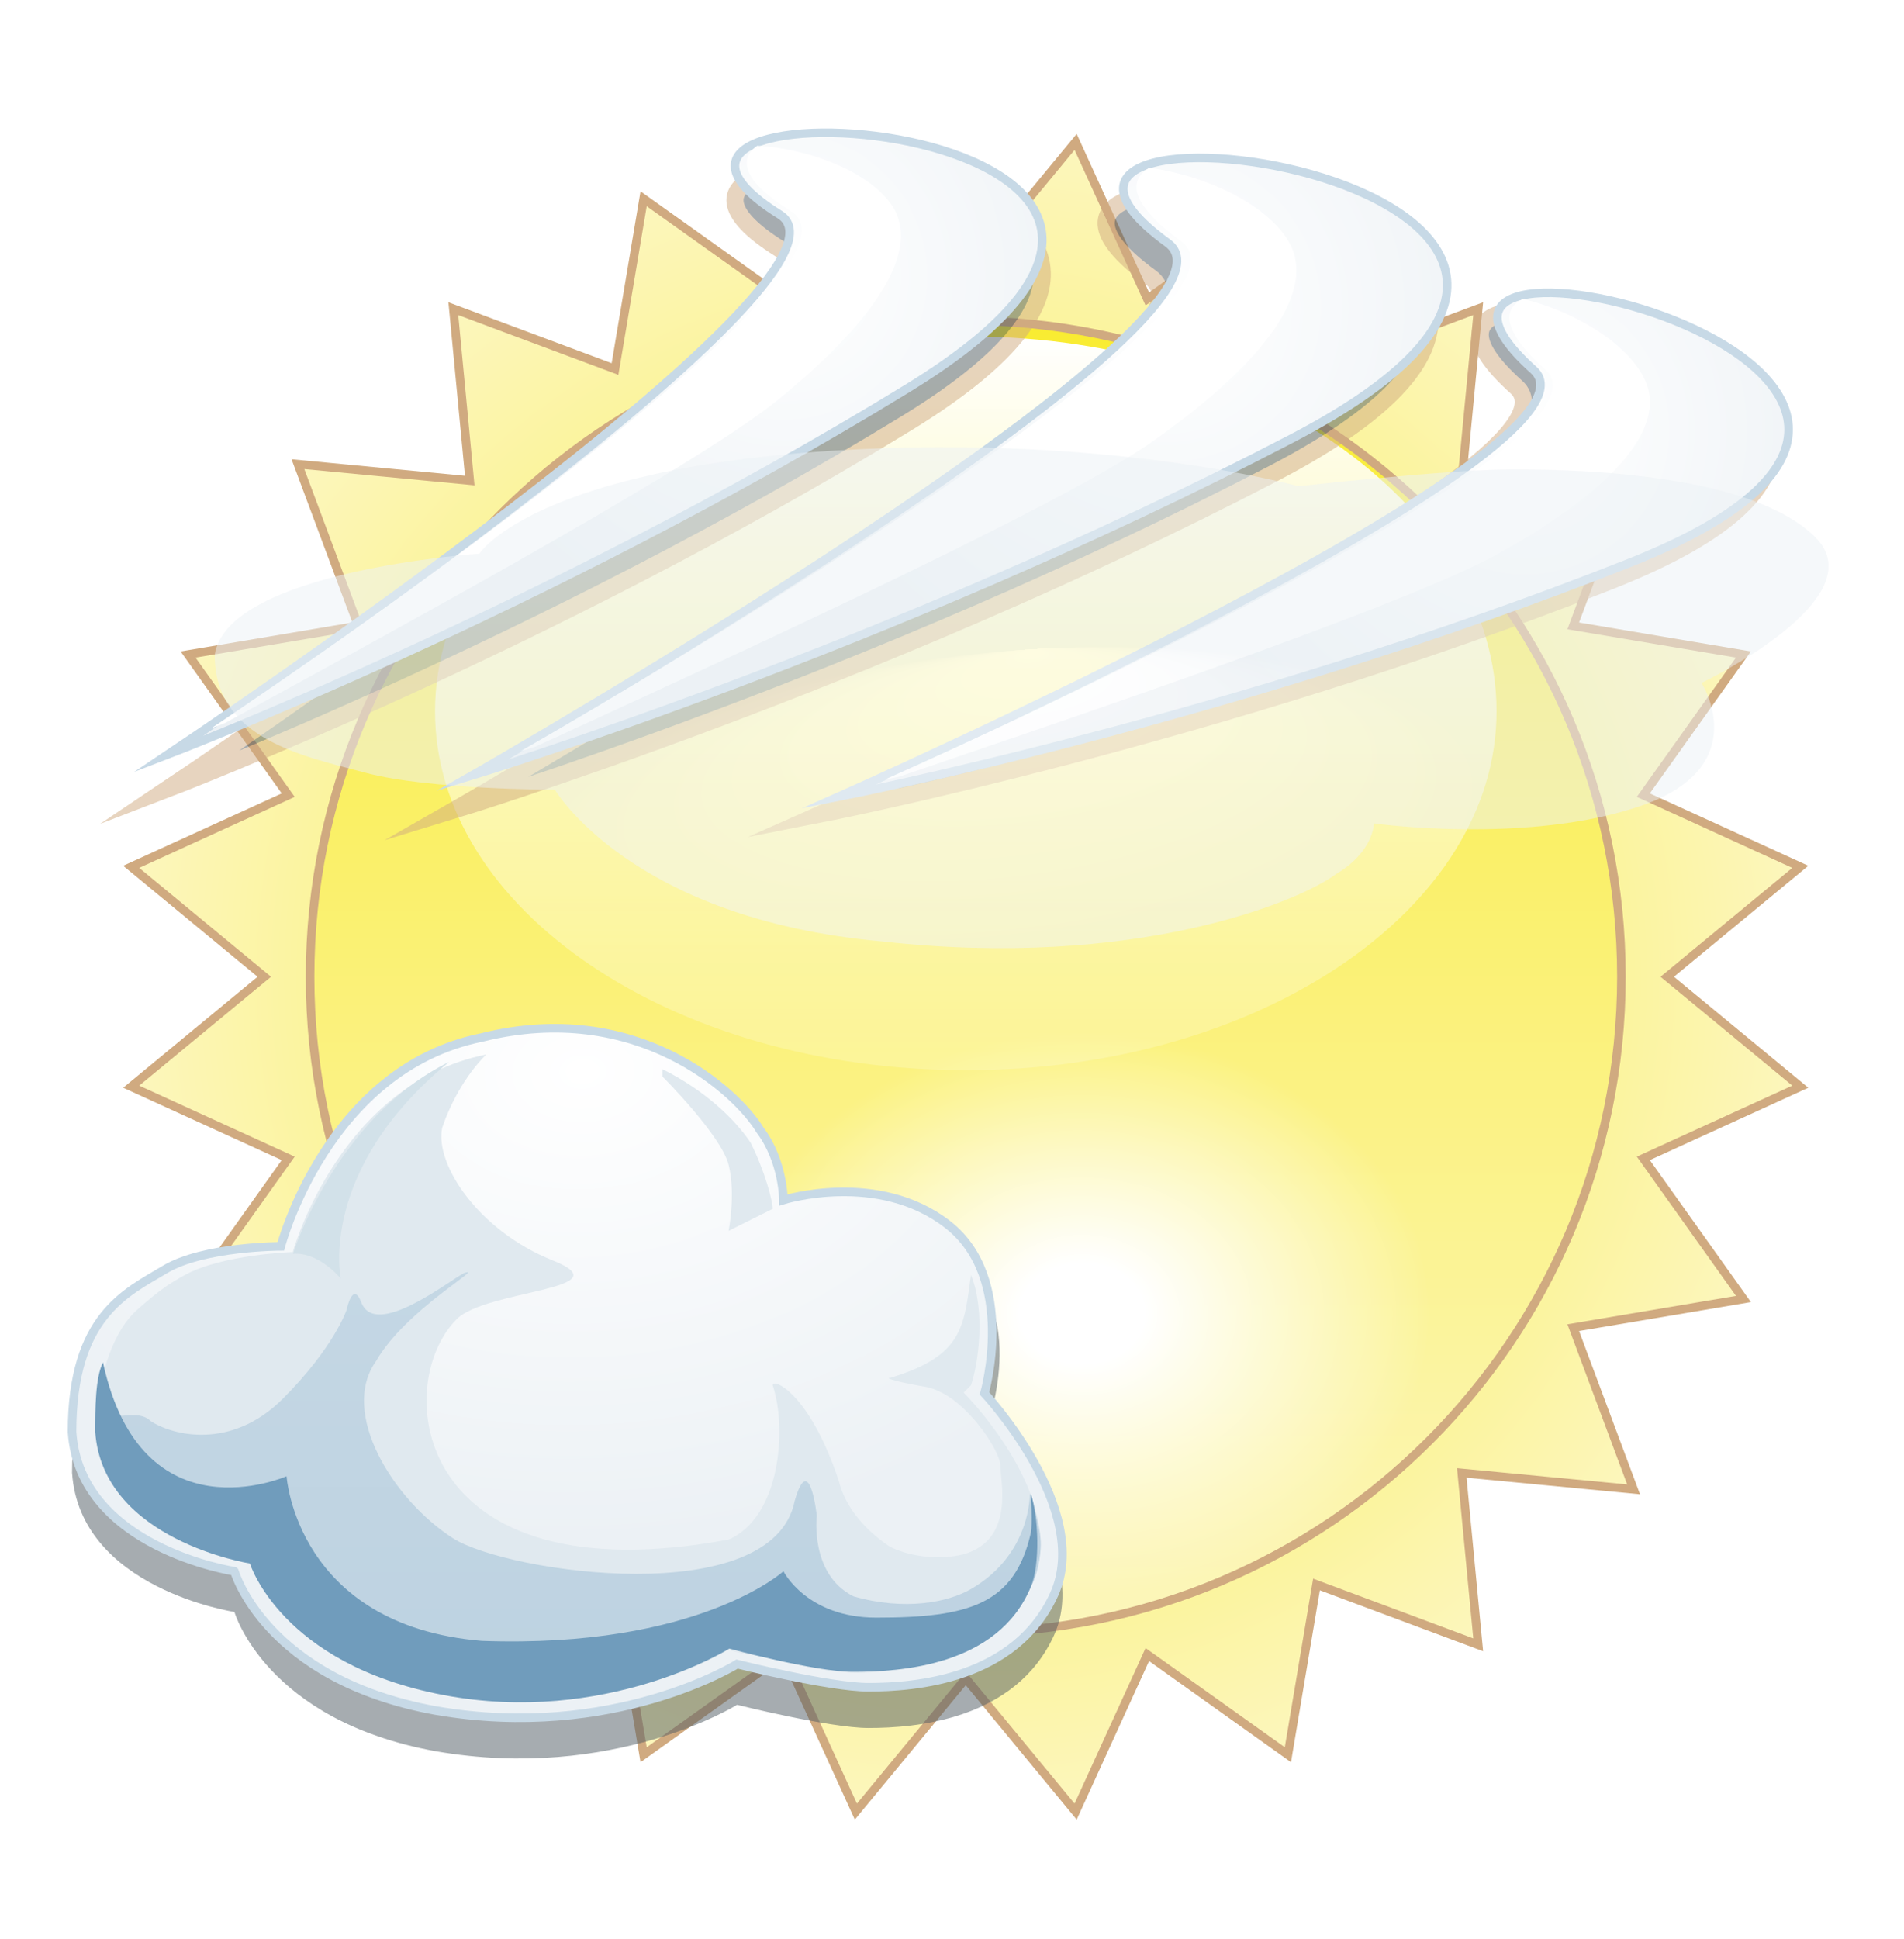 <?xml version="1.0" encoding="iso-8859-1"?>
<!-- Generator: Adobe Illustrator 16.0.0, SVG Export Plug-In . SVG Version: 6.00 Build 0)  -->
<!DOCTYPE svg PUBLIC "-//W3C//DTD SVG 1.0//EN" "http://www.w3.org/TR/2001/REC-SVG-20010904/DTD/svg10.dtd">
<svg version="1.0" id="Layer_1" xmlns="http://www.w3.org/2000/svg" xmlns:xlink="http://www.w3.org/1999/xlink" x="0px" y="0px"
	 width="111px" height="113px" viewBox="0 0 111 113" style="enable-background:new 0 0 111 113;" xml:space="preserve">
<filter  id="Blur_2">
	<feGaussianBlur  stdDeviation="2"></feGaussianBlur>
</filter>
<filter  id="Blur1">
	<feGaussianBlur  stdDeviation="1"></feGaussianBlur>
</filter>
<g>
	<g>
		<radialGradient id="SVGID_1_" cx="56.302" cy="56.922" r="48.653" gradientUnits="userSpaceOnUse">
			<stop  offset="0" style="stop-color:#F9EC31"/>
			<stop  offset="1" style="stop-color:#FCF6BC"/>
		</radialGradient>
		
			<polygon style="fill-rule:evenodd;clip-rule:evenodd;fill:url(#SVGID_1_);stroke:#D0AA80;stroke-width:0.5;stroke-miterlimit:10;" points="
			56.302,16.027 62.707,8.269 66.886,17.421 75.082,11.584 76.749,21.506 86.176,17.989 85.219,28.005 95.235,27.049 91.717,36.474 
			101.639,38.143 95.803,46.338 104.955,50.516 97.197,56.922 104.955,63.328 95.803,67.505 101.639,75.701 91.717,77.37 
			95.235,86.794 85.219,85.838 86.176,95.854 76.749,92.338 75.082,102.26 66.886,96.421 62.707,105.574 56.302,97.814 
			49.896,105.574 45.718,96.421 37.522,102.26 35.854,92.336 26.429,95.854 27.385,85.838 17.369,86.794 20.886,77.37 
			10.964,75.701 16.802,67.505 7.649,63.328 15.408,56.922 7.649,50.516 16.802,46.338 10.964,38.143 20.886,36.474 17.369,27.049 
			27.385,28.005 26.429,17.989 35.854,21.506 37.522,11.584 45.718,17.421 49.896,8.269 		"/>
		<g>
			<linearGradient id="SVGID_2_" gradientUnits="userSpaceOnUse" x1="56.302" y1="18.692" x2="56.302" y2="95.152">
				<stop  offset="0" style="stop-color:#F9EC31"/>
				<stop  offset="1" style="stop-color:#FCF6BC"/>
			</linearGradient>
			<path style="fill-rule:evenodd;clip-rule:evenodd;fill:url(#SVGID_2_);" d="M18.078,56.922c0-21.124,17.106-38.229,38.235-38.229
				c21.106,0,38.213,17.105,38.213,38.229c0,21.102-17.107,38.23-38.213,38.23C35.185,95.152,18.078,78.023,18.078,56.922z"/>
			<linearGradient id="SVGID_3_" gradientUnits="userSpaceOnUse" x1="56.303" y1="19.395" x2="56.303" y2="61.36">
				<stop  offset="0" style="stop-color:#FFFFFF"/>
				<stop  offset="1" style="stop-color:#FFFFFF;stop-opacity:0.2"/>
			</linearGradient>
			<path style="fill-rule:evenodd;clip-rule:evenodd;fill:url(#SVGID_3_);" d="M25.362,41.451c0-11.575,14.121-21.839,31.227-21.839
				c17.083,0,30.657,10.264,30.657,21.839c0,11.556-13.848,20.918-30.932,20.918C39.207,62.369,25.362,53.007,25.362,41.451z"/>
			
				<radialGradient id="SVGID_4_" cx="187.126" cy="-2.506" r="18.599" gradientTransform="matrix(1.095 0 0 0.88 -141.82 78.757)" gradientUnits="userSpaceOnUse">
				<stop  offset="0.178" style="stop-color:#FFFFFF"/>
				<stop  offset="1" style="stop-color:#FFFFFF;stop-opacity:0"/>
			</radialGradient>
			<path style="fill-rule:evenodd;clip-rule:evenodd;fill:url(#SVGID_4_);" d="M42.807,76.54c0-9.321,9.059-16.856,20.237-16.856
				c11.178,0,20.238,7.535,20.238,16.856c0,9.317-9.061,16.878-20.238,16.878C51.866,93.418,42.807,85.857,42.807,76.54z"/>
			<path style="fill-rule:evenodd;clip-rule:evenodd;fill:none;stroke:#D0AA80;stroke-width:0.5;stroke-miterlimit:10;" d="
				M18.078,56.922c0-21.124,17.106-38.229,38.235-38.229c21.106,0,38.213,17.105,38.213,38.229c0,21.102-17.107,38.23-38.213,38.23
				C35.185,95.152,18.078,78.023,18.078,56.922z"/>
		</g>
	</g>
	<g>
		<g style="opacity:0.5;filter:url(#Blur1);">
			<path style="fill-rule:evenodd;clip-rule:evenodd;fill:#4D5961;" d="M16.371,75.006c0,0,2.704-10.369,11.72-12.173
				c9.017-2.253,14.877,3.156,16.229,5.41c1.352,1.803,1.352,4.058,1.352,4.058s6.311-1.804,10.369,1.353
				c4.057,3.155,1.352,9.918,1.352,9.918s6.312,6.761,4.059,11.72c-2.255,4.959-8.115,5.409-10.82,5.409
				c-2.254,0-7.663-1.352-7.663-1.352s-7.213,4.508-17.581,2.705c-9.918-1.804-11.721-8.115-11.721-8.115S4.65,92.586,4.2,85.825
				c0-6.762,3.155-8.114,5.409-9.468C11.863,75.006,16.371,75.006,16.371,75.006z"/>
		</g>
		
			<radialGradient id="SVGID_5_" cx="33.97" cy="62.434" r="27.428" gradientTransform="matrix(0.044 0.999 -1.394 0.062 119.508 24.653)" gradientUnits="userSpaceOnUse">
			<stop  offset="0" style="stop-color:#FFFFFF"/>
			<stop  offset="1" style="stop-color:#ECF1F5"/>
		</radialGradient>
		
			<path style="fill-rule:evenodd;clip-rule:evenodd;fill:url(#SVGID_5_);stroke:#C7D9E6;stroke-width:0.5;stroke-miterlimit:10;" d="
			M16.371,72.632c0,0,2.704-10.367,11.72-12.171c9.017-2.254,14.877,3.156,16.229,5.41c1.352,1.803,1.352,4.058,1.352,4.058
			s5.519-1.727,9.575,1.43c4.059,3.155,2.146,9.84,2.146,9.84s6.312,6.762,4.059,11.721c-2.255,4.958-8.115,5.408-10.82,5.408
			c-2.254,0-7.663-1.352-7.663-1.352s-7.213,4.508-17.581,2.705c-9.918-1.804-11.721-8.114-11.721-8.114S4.65,90.215,4.2,83.452
			c0-6.763,3.155-8.115,5.409-9.468S16.371,72.632,16.371,72.632z"/>
		<g>
			<g>
				<defs>
					<path id="SVGID_67_" d="M16.371,72.632c0,0,2.704-10.367,11.72-12.171c9.017-2.254,14.877,3.156,16.229,5.41
						c1.352,1.803,1.352,4.058,1.352,4.058s5.519-1.727,9.575,1.43c4.059,3.155,2.146,9.84,2.146,9.84s6.312,6.762,4.059,11.721
						c-2.255,4.958-8.115,5.408-10.82,5.408c-2.254,0-7.663-1.352-7.663-1.352s-7.213,4.508-17.581,2.705
						c-9.918-1.804-11.721-8.114-11.721-8.114S4.65,90.215,4.2,83.452c0-6.763,3.155-8.115,5.409-9.468S16.371,72.632,16.371,72.632
						z"/>
				</defs>
				<clipPath id="SVGID_6_">
					<use xlink:href="#SVGID_67_"  style="overflow:visible;"/>
				</clipPath>
				<g style="clip-path:url(#SVGID_6_);">
					<radialGradient id="SVGID_7_" cx="33.056" cy="80.078" r="27.509" gradientUnits="userSpaceOnUse">
						<stop  offset="0" style="stop-color:#E0E9EF"/>
						<stop  offset="1" style="stop-color:#E0E9EF"/>
					</radialGradient>
					<path style="fill-rule:evenodd;clip-rule:evenodd;fill:url(#SVGID_7_);filter:url(#Blur_2);" d="M45.046,80.724
						c0.856,2.568,0.428,7.709-2.569,8.995c-18.415,3.425-19.699-8.995-15.845-12.85c1.713-1.713,9.85-1.713,5.567-3.426
						c-4.283-1.714-6.852-5.567-6.424-7.708c0.429-1.285,1.285-2.998,2.57-4.283c-8.565,1.714-11.281,11.513-11.281,11.513
						s-4.088,0.132-6.278,1.335c-0.839,0.462-1.387,0.788-2.822,2.057c-1.159,1.021-2.317,3.513-2.317,6.936
						c0.428,6.427,8.993,7.71,8.993,7.71s1.714,5.996,11.135,7.709c9.85,1.711,16.702-2.57,16.702-2.57s1.284,0.429,2.569,0.429l0,0
						c2.569,0.855,6.852,1.713,9.422-0.429c0.428-0.428,0.856-0.428,0.856-0.856h1.714l3.425-3.854
						c1.284-4.711-4.283-10.278-4.283-10.278s0,0,0.428-0.428c0.429-1.284,0.855-4.282,0-6.424c-0.428,2.998-0.428,4.71-4.712,5.996
						c-0.427,0,0.731,0.304,2.066,0.521c0.424,0.067,0.932,0.335,0.932,0.335c1.713,0.858,3.426,3.427,3.426,4.284
						c0,0.855,0.856,4.283-2.141,5.138c-1.713,0.429-3.426,0-4.284-0.429c-1.284-0.855-2.569-2.141-2.998-3.854
						C47.189,81.151,45.046,80.296,45.046,80.724z M42.477,71.729l2.569-1.283c0-0.429-0.428-2.142-1.285-3.854
						c-0.855-1.285-2.569-2.999-5.139-4.284v0.43c0,0,3.426,3.426,3.854,5.139C42.906,69.589,42.477,71.729,42.477,71.729z"/>
					<g style="filter:url(#Blur_2);">
						<linearGradient id="SVGID_8_" gradientUnits="userSpaceOnUse" x1="33.163" y1="74.186" x2="33.163" y2="99.048">
							<stop  offset="0" style="stop-color:#C4D7E4"/>
							<stop  offset="1" style="stop-color:#BDD2E1"/>
						</linearGradient>
						<path style="fill-rule:evenodd;clip-rule:evenodd;fill:url(#SVGID_8_);" d="M5.648,81.896c0,0.428,0,0.855,0,1.285
							c0.428,6.423,8.992,7.708,8.992,7.708s1.714,5.995,11.135,7.708c9.849,1.714,16.702-2.57,16.702-2.57s5.14,1.285,7.281,1.285
							c2.568,0,7.256-0.365,10.204-4.619c0.561-0.808,0.698-2.108,0.713-2.605c0.036-1.141-0.639-3.053-0.639-3.053
							s0.104,3.519-3.426,5.568c-1.335,0.774-3.854,1.283-6.852,0.427c-2.569-1.284-2.141-4.711-2.141-4.711
							s-0.428-3.854-1.286-0.855c-1.285,6.423-16.779,4.2-19.934,2.172c-3.481-2.237-6.618-7.312-4.477-10.309
							c1.713-2.997,6.424-5.567,5.139-5.14c-0.856,0.429-5.163,3.863-5.995,1.713c-0.503-1.299-0.856,0.43-0.856,0.43
							s-0.73,2.194-3.729,5.191s-6.424,2.141-7.709,1.284C7.915,81.949,6.076,83.181,5.648,81.896z"/>
					</g>
					<g style="filter:url(#Blur_2);">
						<path style="fill-rule:evenodd;clip-rule:evenodd;fill:#709CBC;" d="M6.003,79.394c-0.451,0.902-0.451,2.706-0.451,4.059
							c0.451,6.311,9.017,7.662,9.017,7.662s1.803,5.861,11.27,7.664c9.467,1.804,16.679-2.705,16.679-2.705
							s4.959,1.353,7.214,1.353c2.704,0,8.439-0.303,10.368-4.957c0.545-1.317,0.449-4.058,0-5.411c0,0,0.098,1.814,0,2.256
							c-0.942,4.189-3.606,4.956-9.016,4.956c-4.059,0-5.41-2.703-5.41-2.703s-4.958,4.507-17.582,4.057
							c-10.818-0.901-11.386-9.595-11.386-9.595S8.256,89.763,6.003,79.394z"/>
					</g>
					<g style="filter:url(#Blur_2);">
						<path style="fill-rule:evenodd;clip-rule:evenodd;fill:#D2E1E9;" d="M26.175,61.889c-6.653,3.29-9.094,11.179-9.094,11.179
							c1.54-0.112,2.783,1.442,2.783,1.442S18.512,68.2,26.175,61.889z"/>
					</g>
				</g>
			</g>
		</g>
	</g>
	<g>
		<g>
			<g style="opacity:0.5;filter:url(#Blur1);">
				<path style="fill-rule:evenodd;clip-rule:evenodd;fill:#4D5961;" d="M47.88,47.43c0,0,45.692-20.244,40.52-24.876
					c-12.189-10.911,33.721,0.107,5.578,11.257C71.066,42.888,47.88,47.43,47.88,47.43z"/>
				<path style="fill:none;stroke:#D0AA80;stroke-miterlimit:10;" d="M47.88,47.43c0,0,45.692-20.244,40.52-24.876
					c-12.189-10.911,33.721,0.107,5.578,11.257C71.066,42.888,47.88,47.43,47.88,47.43z"/>
			</g>
			<radialGradient id="SVGID_9_" cx="88.91" cy="25.08" r="21.306" gradientUnits="userSpaceOnUse">
				<stop  offset="0" style="stop-color:#FFFFFF"/>
				<stop  offset="1" style="stop-color:#ECF1F5"/>
			</radialGradient>
			
				<path style="fill-rule:evenodd;clip-rule:evenodd;fill:url(#SVGID_9_);stroke:#C7D9E6;stroke-width:0.5;stroke-miterlimit:10;" d="
				M48.88,46.43c0,0,45.692-20.244,40.52-24.876c-12.189-10.911,33.721,0.107,5.578,11.257C72.066,41.888,48.88,46.43,48.88,46.43z"
				/>
			<path style="fill-rule:evenodd;clip-rule:evenodd;fill:#FFFFFF;" d="M95.934,22.222c-0.994-2.273-4.409-4.179-7.15-4.796
				c-1.237,0.583-1.177,1.896,1.317,4.128c5.173,4.632-38.52,23.876-38.52,23.876s0.31-0.062,0.867-0.177
				c7.572-2.597,29.266-9.823,34.985-13.031C94.267,28.388,97.101,24.888,95.934,22.222z"/>
		</g>
		<g>
			<g style="opacity:0.5;filter:url(#Blur1);">
				<path style="fill-rule:evenodd;clip-rule:evenodd;fill:#4D5961;" d="M26.529,47.188c0,0,46.584-26.647,40.549-31.026
					c-14.22-10.316,36.033-3.592,7.196,11.411C50.797,39.787,26.529,47.188,26.529,47.188z"/>
				<path style="fill:none;stroke:#D0AA80;stroke-miterlimit:10;" d="M26.529,47.188c0,0,46.584-26.647,40.549-31.026
					c-14.22-10.316,36.033-3.592,7.196,11.411C50.797,39.787,26.529,47.188,26.529,47.188z"/>
			</g>
			
				<radialGradient id="SVGID_10_" cx="-14.519" cy="-140.238" r="22.88" gradientTransform="matrix(0.995 -0.102 0.102 0.995 96.744 155.989)" gradientUnits="userSpaceOnUse">
				<stop  offset="0" style="stop-color:#FFFFFF"/>
				<stop  offset="1" style="stop-color:#ECF1F5"/>
			</radialGradient>
			
				<path style="fill-rule:evenodd;clip-rule:evenodd;fill:url(#SVGID_10_);stroke:#C7D9E6;stroke-width:0.5;stroke-miterlimit:10;" d="
				M27.529,45.188c0,0,46.584-26.647,40.549-31.026c-14.22-10.316,36.033-3.592,7.196,11.411
				C51.797,37.787,27.529,45.188,27.529,45.188z"/>
			<path style="fill-rule:evenodd;clip-rule:evenodd;fill:#FFFFFF;" d="M75.152,14.122c-1.312-2.318-5.169-3.979-8.166-4.336
				c-1.256,0.759-1.047,2.154,1.861,4.266C74.882,18.43,30.324,43.79,30.324,43.79s0.325-0.1,0.908-0.285
				c7.803-3.605,30.182-13.709,35.939-17.766C74.05,20.894,76.691,16.843,75.152,14.122z"/>
		</g>
		<g>
			<g style="opacity:0.5;filter:url(#Blur1);">
				<path style="fill-rule:evenodd;clip-rule:evenodd;fill:#4D5961;" d="M9.805,45.958c0,0,41.549-27.773,35.658-31.45
					c-13.878-8.662,33.241-5.673,7.425,10.134C31.871,37.511,9.805,45.958,9.805,45.958z"/>
				<path style="fill:none;stroke:#D0AA80;stroke-miterlimit:10;" d="M9.805,45.958c0,0,41.549-27.773,35.658-31.45
					c-13.878-8.662,33.241-5.673,7.425,10.134C31.871,37.511,9.805,45.958,9.805,45.958z"/>
			</g>
			
				<radialGradient id="SVGID_11_" cx="-83.045" cy="-255.395" r="21.308" gradientTransform="matrix(0.985 -0.171 0.171 0.985 171.15 253.456)" gradientUnits="userSpaceOnUse">
				<stop  offset="0" style="stop-color:#FFFFFF"/>
				<stop  offset="1" style="stop-color:#ECF1F5"/>
			</radialGradient>
			
				<path style="fill-rule:evenodd;clip-rule:evenodd;fill:url(#SVGID_11_);stroke:#C7D9E6;stroke-width:0.5;stroke-miterlimit:10;" d="
				M9.805,43.958c0,0,41.549-27.773,35.658-31.45c-13.878-8.662,33.241-5.673,7.425,10.134C31.871,35.511,9.805,43.958,9.805,43.958
				z"/>
			<path style="fill-rule:evenodd;clip-rule:evenodd;fill:#FFFFFF;" d="M52.011,11.994c-1.369-2.069-5.059-3.361-7.866-3.499
				c-1.118,0.786-0.834,2.069,2.005,3.842c5.891,3.676-33.859,30.121-33.859,30.121s0.295-0.113,0.824-0.322
				c7.016-3.855,27.15-14.691,32.236-18.833C51.426,18.355,53.618,14.421,52.011,11.994z"/>
		</g>
	</g>
	<g style="opacity:0.5;filter:url(#Blur_2);">
		
			<radialGradient id="SVGID_12_" cx="57.476" cy="60.218" r="11.741" fx="45.858" fy="58.524" gradientTransform="matrix(0.124 0.911 -2.472 0.283 199.205 -20.518)" gradientUnits="userSpaceOnUse">
			<stop  offset="0" style="stop-color:#FFFFFF"/>
			<stop  offset="1" style="stop-color:#ECF1F5"/>
		</radialGradient>
		<path style="fill-rule:evenodd;clip-rule:evenodd;fill:url(#SVGID_12_);" d="M21.331,45.04c-3.674-0.983-8.814-1.967-8.814-6.879
			c0.734-4.912,15.425-5.896,15.425-5.896s2.938-4.585,19.1-5.896c16.894-1.31,28.648,1.966,28.648,1.966s8.814-0.982,12.487-0.982
			c4.409,0,13.957,0.327,17.632,3.931c3.673,3.603-6.613,8.515-6.613,8.515s3.118,4.857-3.496,7.15
			c-6.609,2.292-15.603,1.038-15.603,1.038s0,1.638-2.202,2.948c-2.205,1.638-11.755,5.568-26.446,3.931
			c-14.691-1.311-19.099-8.843-19.099-8.843S25.004,46.022,21.331,45.04z"/>
	</g>
</g>
</svg>

